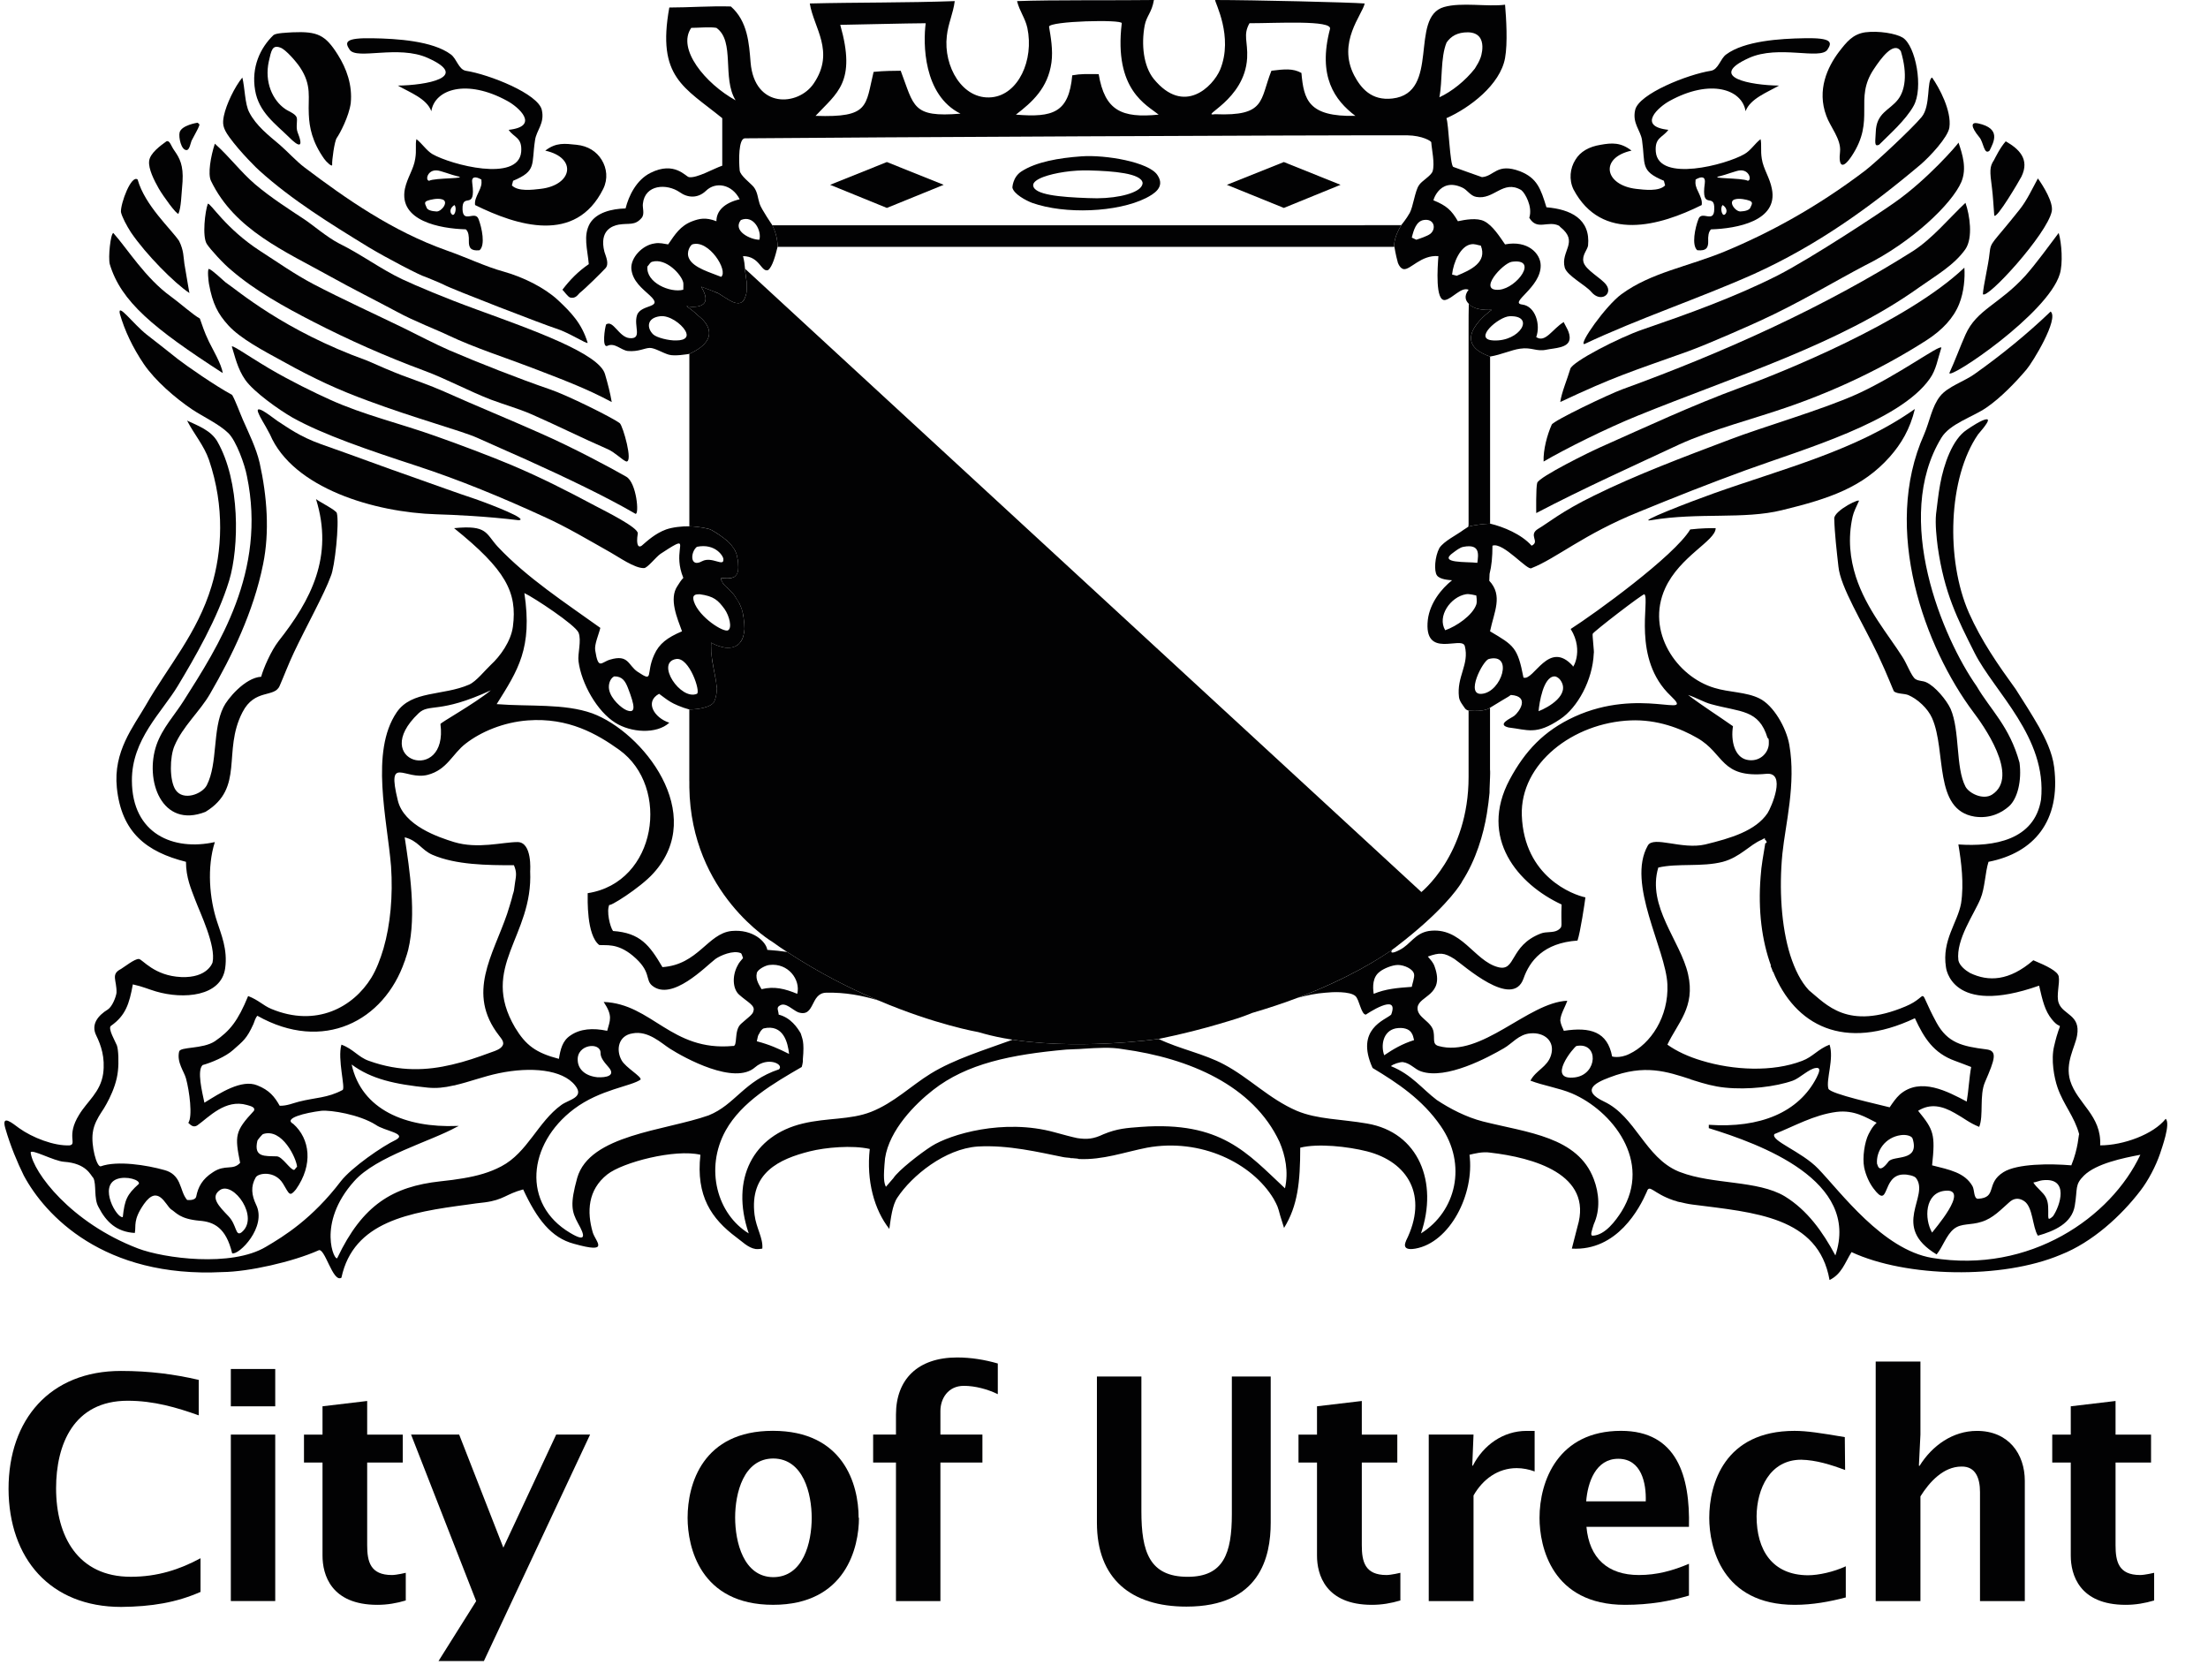 <?xml version="1.0" encoding="UTF-8"?>
<svg width="92px" height="70px" viewBox="0 0 92 70" version="1.1" xmlns="http://www.w3.org/2000/svg" xmlns:xlink="http://www.w3.org/1999/xlink">
    <title>Group 2</title>
    <g id="Page-1" stroke="none" stroke-width="1" fill="none" fill-rule="evenodd">
        <g id="Group-2" transform="translate(0.183, 0)" fill="#020203">
            <path d="M32.218,10.285 L32.259,10.285 L32.609,10.285 L56.277,10.285 L57.367,10.285 L57.914,10.283 C57.898,10.147 57.919,9.85 58.201,9.387 L56.646,9.387 L56.501,9.387 L56.337,9.387 L33.409,9.387 L32.609,9.387 L32.598,9.387 L32.587,9.387 L32.403,9.387 L32,9.387 C32.117,9.629 32.218,9.949 32.218,10.281 L32.218,10.285 Z M61.972,12.908 C61.972,12.908 60.074,14.223 61.904,14.855 L61.904,14.919 L61.904,21.815 L61.904,21.82 L61.851,21.82 C61.311,21.848 61.008,21.94 61.008,21.94 L61.008,21.822 L61.008,21.82 L61.008,14.829 L61.008,14.629 L61.008,14.412 L61.008,13.742 C61.008,13.343 61.008,12.908 61.017,12.652 C61.017,12.652 61.182,12.947 61.972,12.908 Z M29.609,12.166 L29.664,12.191 C29.687,12.193 29.699,12.2 29.719,12.205 C29.784,12.242 29.85,12.285 29.85,12.285 L29.958,12.355 L30.161,12.479 L30.168,12.488 C30.253,12.537 30.322,12.567 30.379,12.592 C30.395,12.594 30.404,12.603 30.427,12.606 C30.441,12.61 30.461,12.62 30.477,12.622 C30.477,12.622 30.489,12.622 30.503,12.626 L30.509,12.626 L30.539,12.626 C30.539,12.631 30.551,12.631 30.551,12.631 L30.578,12.631 L30.585,12.631 C30.601,12.626 30.622,12.626 30.622,12.626 C30.679,12.62 30.725,12.592 30.759,12.567 L30.759,12.564 C30.764,12.557 30.771,12.555 30.771,12.555 C30.803,12.521 30.821,12.488 30.828,12.474 L30.828,12.468 C30.864,12.403 30.885,12.325 30.903,12.267 C30.913,12.244 30.913,12.223 30.917,12.2 L30.922,12.179 L30.922,12.168 L30.926,12.06 L30.926,11.737 L30.864,11.295 L30.864,11.288 L30.864,11.265 L30.864,11.226 L30.864,11.2 L59.037,37.161 L59.007,37.193 C59.007,37.193 61.008,35.643 61.008,32.371 L61.008,29.931 L61.008,29.838 L61.008,29.603 C61.707,29.67 61.901,29.488 61.901,29.488 L61.901,30.509 L61.901,32.037 L61.901,32.064 C61.913,32.15 61.904,32.281 61.901,32.421 C61.897,32.444 61.897,32.47 61.897,32.493 L61.897,32.514 L61.897,32.523 C61.881,32.781 61.881,33.034 61.881,33.034 L61.881,33.03 C61.86,33.279 61.821,33.58 61.769,33.905 C61.627,34.765 61.317,35.825 60.74,36.719 C60.74,36.719 60.727,36.737 60.699,36.795 C60.527,37.062 59.872,38.002 58.022,39.421 C58.022,39.421 57.963,39.474 57.834,39.56 C57.372,39.887 56.055,40.746 53.889,41.569 C53.314,41.788 52.677,42 51.967,42.209 C51.967,42.209 51.96,42.209 51.953,42.219 C51.953,42.219 51.94,42.226 51.898,42.239 C51.818,42.269 51.656,42.336 51.408,42.419 C51.193,42.488 50.928,42.569 50.595,42.666 C49.975,42.848 49.139,43.071 48.095,43.285 C48.095,43.285 44.552,43.804 41.6,43.246 C41.25,43.182 40.911,43.097 40.579,43 C40.579,43 38.804,42.698 36.413,41.679 C35.248,41.196 33.933,40.525 32.614,39.661 C32.408,39.53 32.213,39.394 32.012,39.249 C32.012,39.249 28.606,37.249 28.54,32.809 L28.54,32.544 L28.538,32.544 L28.538,29.56 L28.54,29.56 C28.597,29.56 29.316,29.55 29.55,29.274 L29.55,29.276 C29.674,29.067 29.687,28.732 29.687,28.682 L29.687,28.661 C29.687,28.645 29.68,28.617 29.674,28.574 C29.669,28.525 29.664,28.484 29.658,28.44 C29.653,28.412 29.646,28.385 29.644,28.357 C29.637,28.311 29.63,28.274 29.626,28.23 C29.626,28.221 29.619,28.209 29.614,28.205 C29.609,28.166 29.605,28.126 29.598,28.092 C29.557,27.873 29.513,27.656 29.479,27.41 L29.479,27.398 C29.479,27.398 29.479,27.391 29.474,27.382 C29.468,27.313 29.458,27.239 29.451,27.166 C29.451,27.129 29.449,27.097 29.449,27.067 C29.445,27.007 29.445,26.963 29.445,26.919 C29.445,26.887 29.445,26.85 29.449,26.82 L29.449,26.772 C29.474,26.785 29.502,26.797 29.522,26.815 C29.832,26.968 30.054,26.984 30.054,26.984 C30.242,27.004 30.384,26.963 30.473,26.917 C30.567,26.875 30.606,26.82 30.606,26.82 C30.619,26.806 30.635,26.79 30.649,26.772 C30.658,26.762 30.667,26.749 30.674,26.739 L30.686,26.726 C30.736,26.659 30.771,26.578 30.789,26.493 C30.796,26.472 30.803,26.444 30.807,26.419 L30.807,26.415 C30.812,26.394 30.812,26.375 30.821,26.352 C30.828,26.29 30.835,26.235 30.837,26.209 L30.837,26.179 C30.837,26.039 30.826,25.908 30.807,25.792 C30.803,25.758 30.796,25.719 30.793,25.684 C30.789,25.673 30.789,25.647 30.789,25.636 C30.782,25.62 30.782,25.613 30.777,25.603 C30.777,25.592 30.775,25.585 30.775,25.585 C30.771,25.569 30.771,25.557 30.771,25.557 C30.771,25.55 30.764,25.537 30.759,25.518 L30.759,25.504 L30.759,25.502 C30.743,25.447 30.729,25.394 30.713,25.348 C30.667,25.228 30.619,25.129 30.619,25.129 C30.619,25.129 30.615,25.126 30.61,25.117 C30.585,25.071 30.519,24.963 30.482,24.91 C30.475,24.894 30.466,24.885 30.466,24.885 C30.411,24.762 30.161,24.521 30.086,24.458 C30.072,24.447 30.061,24.438 30.061,24.438 C30.047,24.417 30.029,24.403 30.022,24.389 C30.013,24.387 30.01,24.38 30.01,24.38 C29.997,24.371 29.992,24.355 29.974,24.345 C29.969,24.341 29.969,24.332 29.958,24.315 C29.958,24.315 29.944,24.309 29.942,24.297 C29.932,24.281 29.914,24.269 29.912,24.256 C29.905,24.242 29.905,24.239 29.896,24.226 C29.896,24.226 29.891,24.212 29.887,24.196 C29.887,24.196 29.882,24.184 29.875,24.182 C29.85,24.12 29.866,24.076 29.866,24.076 C30.18,24.131 30.322,24.074 30.338,24.064 C30.356,24.06 30.379,24.05 30.379,24.05 C30.393,24.044 30.397,24.044 30.404,24.037 L30.422,24.034 C30.427,24.021 30.429,24.021 30.434,24.016 C30.45,24.014 30.461,23.993 30.466,23.984 C30.514,23.944 30.539,23.891 30.551,23.836 C30.56,23.82 30.569,23.806 30.574,23.781 C30.574,23.732 30.578,23.686 30.578,23.659 L30.578,23.643 L30.578,23.624 C30.574,23.497 30.569,23.401 30.558,23.315 C30.551,23.295 30.539,23.276 30.539,23.244 C30.53,23.173 30.519,23.122 30.503,23.085 C30.503,23.074 30.493,23.062 30.489,23.046 L30.489,23.041 C30.482,23.03 30.477,23.016 30.473,23 C30.466,22.993 30.464,22.984 30.464,22.974 C30.452,22.965 30.441,22.944 30.441,22.928 C30.427,22.908 30.404,22.878 30.393,22.855 C30.287,22.693 30.168,22.58 30.168,22.58 C30.168,22.571 30.161,22.571 30.152,22.567 C30.111,22.527 30.042,22.47 29.974,22.419 C29.768,22.256 29.472,22.08 29.429,22.064 L29.422,22.057 C29.316,22.021 28.973,21.94 28.54,21.926 L28.54,21.783 L28.54,14.744 C30.141,14.007 28.92,13.161 28.92,13.161 C28.92,13.161 28.71,12.949 28.419,12.756 C28.419,12.756 29.68,13.007 29.032,11.944 L29.179,11.997 L29.577,12.15 L29.6,12.161 L29.609,12.166 Z" id="Fill-1"></path>
            <path d="M13.608,11.534 C14.448,12.004 15.472,12.516 16.363,12.993 C17.059,13.375 18.044,13.751 18.502,13.974 C19.597,14.493 20.909,14.912 21.925,15.302 C23.206,15.795 24.236,16.175 25.306,16.751 C25.244,16.385 25.148,16.002 25.024,15.583 C24.772,14.723 22.017,13.749 19.661,12.889 C18.339,12.408 17.144,11.901 16.569,11.631 C15.669,11.203 14.879,10.603 13.945,10.143 C13.425,9.873 12.836,9.359 12.479,9.126 C11.959,8.783 11.084,8.223 10.448,7.679 C9.841,7.159 9.376,6.525 8.769,5.986 C8.597,6.511 8.467,7.253 8.609,7.537 C9.596,9.585 11.698,10.47 13.608,11.534" id="Fill-3"></path>
            <path d="M9.461,11.262 C10.459,12.117 11.648,12.778 12.873,13.407 C14.343,14.163 15.875,14.843 17.489,15.442 C18.405,15.78 19.351,16.294 20.27,16.649 C20.874,16.875 21.417,17.02 22.001,17.276 C23.052,17.739 24.064,18.246 25.147,18.718 C25.452,18.856 25.747,19.168 25.912,19.227 C26.208,19.269 25.775,17.757 25.644,17.635 C25.344,17.4 23.411,16.446 22.722,16.218 C21.47,15.79 19.734,15.108 18.534,14.591 C18,14.359 17.189,13.942 16.608,13.654 C15.538,13.133 14.048,12.451 12.873,11.836 C12.067,11.409 11.441,10.96 10.681,10.472 C9.204,9.522 8.577,8.428 8.476,8.49 C8.361,8.801 8.238,9.85 8.432,10.161 C8.567,10.377 9.133,10.997 9.461,11.262" id="Fill-5"></path>
            <path d="M17.647,2.417 C19.44,3.221 17.56,3.553 16.394,3.566 C16.884,3.847 17.599,4.106 17.789,4.633 C17.931,3.714 19.266,3.276 20.954,4.205 C21.412,4.449 22.337,5.262 21.011,5.41 C21.238,5.744 21.581,5.716 21.533,6.327 C21.418,7.61 18.604,6.861 17.835,6.421 C17.59,6.276 17.404,5.979 17.168,5.797 C17.113,6.032 17.18,6.253 17.118,6.615 C17.054,7.048 16.786,7.4 16.687,7.868 C16.424,9.202 18.144,9.525 19.227,9.555 C19.346,9.661 19.357,9.857 19.353,10.041 C19.346,10.315 19.428,10.465 19.797,10.426 C20.049,10.216 19.896,9.493 19.756,9.126 C19.612,8.753 19.11,9.327 19.089,8.721 C19.069,7.976 19.655,8.822 19.495,7.635 C19.447,7.35 19.623,7.336 19.875,7.481 C19.896,7.679 19.864,7.785 19.756,8.009 C19.667,8.2 19.586,8.359 19.612,8.543 C21.364,9.407 23.802,10.182 24.952,7.868 C25.156,7.453 25.101,7.009 24.888,6.661 C24.677,6.315 24.32,6.08 23.839,6.032 C23.354,5.981 22.989,5.926 22.536,6.276 C23.878,6.571 23.674,7.712 22.346,7.868 C22.009,7.907 21.4,7.988 21.146,7.725 C21.157,7.682 21.196,7.532 21.196,7.532 C22.193,7.117 21.952,6.861 22.11,5.841 C22.163,5.437 22.52,5.14 22.394,4.587 C22.254,3.91 20.189,3.096 19.227,2.949 C18.925,2.894 18.847,2.447 18.604,2.269 C17.846,1.702 16.344,1.61 15.348,1.594 C14.177,1.569 14.177,1.76 14.386,2.071 C14.679,2.509 16.415,1.857 17.647,2.417 M18.011,8.811 C17.789,8.801 17.615,8.746 17.59,8.64 C17.546,8.523 17.457,8.419 17.635,8.359 C17.748,8.318 18.038,8.251 18.219,8.301 C18.551,8.371 18.228,8.813 18.011,8.811 M18.67,8.949 C18.574,8.896 18.515,8.698 18.748,8.543 C18.858,8.631 18.787,8.99 18.67,8.949 M17.697,7.532 C17.525,7.516 17.628,7.064 18.027,7.101 C18.162,7.103 18.643,7.292 18.847,7.336 C19.424,7.453 17.931,7.4 17.697,7.532" id="Fill-7"></path>
            <path d="M9.49,16.453 C8.768,16.064 7.596,15.246 7.229,14.962 C6.959,14.75 6.313,14.232 5.931,13.941 C5.361,13.492 4.703,12.582 4.811,13.075 C5.01,13.769 5.345,14.481 5.814,15.174 C6.281,15.854 7.101,16.571 7.827,17.061 C8.276,17.359 8.958,17.676 9.336,18.05 C9.661,18.372 10.016,19.352 10.106,19.838 C10.935,23.817 8.915,26.918 7.47,29.197 C7.11,29.771 6.584,30.331 6.339,31.031 C5.828,32.506 6.556,34.541 8.379,33.824 C10.023,32.819 9.075,31.317 9.916,29.681 C10.429,28.672 11.255,29.089 11.471,28.571 C11.626,28.22 11.844,27.644 12.073,27.165 C12.554,26.147 13.348,24.711 13.6,24.004 C13.765,23.651 13.96,21.794 13.852,21.377 C13.82,21.255 13.181,20.939 12.984,20.794 C13.731,23.186 12.771,25.004 11.425,26.709 C11.106,27.119 10.79,27.856 10.699,28.195 C10.016,28.236 9.281,29.135 9.128,29.462 C8.661,30.4 8.901,31.801 8.432,32.718 C8.237,33.087 7.449,33.384 7.131,32.907 C6.872,32.513 6.888,31.536 7.087,31.075 C7.429,30.262 8.152,29.633 8.569,28.907 C9.476,27.342 10.378,25.501 10.779,23.508 C11.056,22.16 10.946,20.683 10.635,19.282 C10.49,18.658 10.179,18.041 9.938,17.49 C9.808,17.193 9.634,16.706 9.49,16.453" id="Fill-9"></path>
            <path d="M11.837,5.694 C12.315,6.18 12.466,6.132 12.215,5.505 C12.132,5.286 12.231,4.998 12.171,4.874 C12.093,4.719 11.837,4.641 11.69,4.533 C11.177,4.176 10.829,3.42 11.017,2.56 C11.122,2.1 11.159,1.86 11.495,1.982 C11.729,2.06 12.178,2.595 12.315,2.802 C12.824,3.565 12.645,4.06 12.684,4.77 C12.707,5.312 12.824,5.908 13.323,6.616 C13.403,6.733 13.676,7 13.657,6.851 C13.644,6.71 13.751,5.874 13.852,5.742 C13.978,5.567 14.358,4.846 14.431,4.298 C14.507,3.542 14.253,2.851 13.895,2.284 C13.373,1.45 13.046,1.302 12.002,1.346 C11.784,1.362 11.331,1.371 11.214,1.461 C10.653,1.998 10.282,2.809 10.447,3.763 C10.598,4.671 11.294,5.162 11.837,5.694" id="Fill-11"></path>
            <path d="M10.634,7.117 C11.978,8.329 13.565,9.313 15.188,10.306 C15.94,10.758 17.355,11.495 17.538,11.534 C17.664,11.59 18.037,11.73 18.31,11.862 C18.598,12.03 22.539,13.548 22.97,13.682 C23.52,13.852 24.271,14.348 24.303,14.283 C24.055,13.461 23.6,13.007 23.059,12.497 C22.494,11.979 21.628,11.548 20.794,11.313 C20.068,11.117 19.226,10.712 18.404,10.426 C16.175,9.633 14.261,8.302 12.507,6.977 C12.177,6.732 11.783,6.299 11.472,6.032 C11.007,5.638 10.492,5.242 10.203,4.682 C10.017,4.329 10.024,3.67 9.914,3.23 C9.596,3.62 9.248,4.336 9.145,4.827 C9.085,5.14 9.085,5.318 9.374,5.716 C9.823,6.338 10.556,7.055 10.634,7.117" id="Fill-13"></path>
            <path d="M18,21.427 C18.721,21.448 20.07,21.508 21.426,21.674 C21.882,21.646 20.315,21.033 19.628,20.793 C18.806,20.521 17.973,20.213 17.16,19.927 C15.726,19.429 14.652,19.017 13.205,18.51 C12.293,18.185 11.796,17.805 11.38,17.54 C11.265,17.471 10.464,16.805 10.564,17.157 C10.683,17.468 10.805,17.593 11.066,18.1 C12.023,20.342 15.422,21.349 18,21.427" id="Fill-15"></path>
            <path d="M9.097,15.543 C9.056,15.186 8.644,14.488 8.525,14.239 C8.305,13.78 8.259,13.58 8.144,13.271 C7.863,13.119 7.304,12.619 6.938,12.354 C5.873,11.589 5.117,10.352 4.538,9.706 C4.425,9.732 4.318,10.713 4.391,11.006 C4.858,12.566 6.214,13.679 9.097,15.543" id="Fill-17"></path>
            <path d="M82.716,10.547 C82.664,11.063 82.46,11.874 82.437,12.256 C82.606,12.498 85.112,9.752 85.306,8.809 C85.386,8.441 84.947,7.735 84.729,7.434 C84.491,7.869 84.278,8.341 83.964,8.735 C82.799,10.203 82.771,10.049 82.716,10.547" id="Fill-19"></path>
            <path d="M82.817,7.842 C82.86,8.183 82.881,8.6 82.911,8.978 C83.005,9.153 83.964,7.515 84.042,7.362 C84.404,6.627 83.93,6.197 83.389,5.888 C83.149,6.16 82.97,6.54 82.899,6.671 C82.711,6.952 82.723,7.125 82.817,7.842" id="Fill-21"></path>
            <path d="M81.666,11.151 C79.275,13.425 74.022,15.538 72.291,16.165 C70.324,16.888 68.396,17.789 66.509,18.628 C66.103,18.805 63.955,19.86 63.868,20.116 C63.809,20.294 63.827,21.376 63.827,21.376 C65.778,20.353 67.844,19.425 69.772,18.524 C71.187,17.879 72.845,17.469 74.37,16.936 C76.447,16.213 78.366,15.277 80.075,14.185 C80.75,13.752 81.217,13.247 81.449,12.665 C81.65,12.165 81.696,11.575 81.666,11.151" id="Fill-23"></path>
            <path d="M78.553,19.038 C79.039,18.488 79.401,17.879 79.604,17.038 C77.161,18.771 74.133,19.518 71.204,20.562 C70.236,20.905 67.948,21.792 68.614,21.672 C70.611,21.338 72.466,21.651 74.067,21.255 C76.069,20.771 77.431,20.294 78.553,19.038" id="Fill-25"></path>
            <path d="M82.716,6.275 C82.883,5.924 83.222,5.355 82.235,5.139 C81.935,5.074 81.919,5.27 82.293,5.722 C82.464,5.918 82.485,6.482 82.716,6.275" id="Fill-27"></path>
            <path d="M7.593,6.253 C7.715,6.253 7.76,5.949 7.799,5.862 C7.914,5.631 8.072,5.373 8.115,5.242 C8.145,5.154 8.095,5.159 8.049,5.113 C8.038,5.113 7.373,5.216 7.3,5.521 C7.254,5.716 7.364,6.262 7.593,6.253" id="Fill-29"></path>
            <path d="M15.158,16.7 C17.125,17.432 19.062,17.953 19.703,18.241 C20.29,18.508 21.128,18.872 21.714,19.135 C23.358,19.877 25.071,20.693 26.296,21.407 C26.459,21.455 26.342,20.107 25.912,19.861 C25.271,19.492 23.654,18.628 22.332,18.05 C21.032,17.469 19.628,16.9 18.311,16.308 C17.702,16.041 17.187,15.868 16.568,15.637 C16.147,15.476 15.639,15.257 15.112,15.024 C11.626,13.769 9.723,12.103 9.204,11.755 C9.094,11.665 8.665,11.248 8.523,11.202 C8.446,11.211 8.507,11.739 8.523,11.824 C8.675,12.658 8.894,13.075 9.336,13.561 C9.845,14.114 10.779,14.605 11.597,15.052 C12.95,15.806 13.949,16.255 15.158,16.7" id="Fill-31"></path>
            <path d="M7.253,8.904 C7.366,8.634 7.37,8.169 7.423,7.57 C7.464,6.883 7.304,6.593 7.089,6.284 C6.931,6.068 6.898,5.839 6.752,5.888 C6.518,6.058 6.063,6.379 6.031,6.713 C5.994,7.028 6.239,7.515 6.431,7.853 C6.628,8.19 7.178,8.95 7.253,8.904" id="Fill-33"></path>
            <path d="M78.067,27.285 C78.477,28.152 78.708,28.788 78.738,28.811 C78.896,28.917 79.132,28.889 79.317,28.953 C79.723,29.122 80.146,29.523 80.32,29.917 C80.927,31.288 80.366,33.746 82.093,34.023 C82.748,34.119 83.235,33.852 83.531,33.587 C83.881,33.271 84.062,32.523 83.964,31.776 C83.547,30.251 82.748,29.571 82.177,28.589 C80.769,26.589 78.66,21.603 80.707,18.241 C81.058,17.656 82.006,17.377 82.576,16.988 C83.174,16.58 83.79,15.942 84.255,15.394 C84.506,15.103 85.619,13.281 85.26,12.979 C84.287,13.914 83.203,14.794 82.093,15.582 C81.68,15.882 80.968,16.108 80.657,16.504 C80.311,16.937 80.222,17.553 79.988,18.099 C78.213,22.064 80.023,26.981 82.047,29.679 C82.4,30.145 84.009,32.35 82.816,33.108 C82.441,33.341 81.859,33.053 81.71,32.769 C81.293,31.963 81.488,30.449 81.092,29.532 C80.92,29.163 80.446,28.589 80.073,28.424 C79.929,28.357 79.773,28.384 79.626,28.292 C79.461,28.182 79.262,27.635 79.088,27.373 C78.5,26.444 77.59,25.394 77.146,24.034 C76.906,23.281 76.803,22.447 77.009,21.525 C77.052,21.329 77.174,21.089 77.258,20.903 C77.426,20.684 76.232,21.267 76.244,21.603 C76.26,22.23 76.347,22.97 76.418,23.603 C76.5,24.458 77.421,25.93 78.067,27.285" id="Fill-35"></path>
            <path d="M5.273,9.681 C5.9,10.603 7.087,11.797 7.71,12.209 C7.71,12.221 7.607,11.631 7.499,10.981 C7.46,10.718 7.478,10.437 7.279,10.038 C6.938,9.532 5.859,8.566 5.552,7.481 C5.287,7.264 4.838,8.474 4.856,8.833 C4.9,9.041 5.097,9.407 5.273,9.681" id="Fill-37"></path>
            <path d="M75.914,4.826 C76.068,5.271 76.542,5.801 76.485,6.324 C76.418,6.898 76.569,7.098 76.963,6.513 C77.991,4.974 77.041,4.14 77.898,2.873 C78.184,2.442 78.717,1.702 79.017,2.128 C79.317,3.119 79.18,3.783 78.905,4.14 C78.553,4.601 77.991,4.688 77.973,5.52 C77.957,5.907 77.898,6.126 78.111,6.032 C78.509,5.628 79.212,5.02 79.549,4.414 C79.972,3.67 79.638,1.909 79.098,1.568 C78.818,1.396 78.101,1.274 77.54,1.345 C77.009,1.423 76.755,1.753 76.434,2.168 C75.965,2.792 75.511,3.748 75.914,4.826" id="Fill-39"></path>
            <path d="M77.519,7.117 C75.502,8.647 73.523,9.712 71.693,10.472 C70.152,11.11 68.615,11.35 67.379,12.256 C66.726,12.73 65.567,14.373 65.835,14.334 C68.07,13.276 70.617,12.433 72.889,11.419 C75.547,10.216 77.755,8.617 79.846,6.852 C80.226,6.525 80.979,5.723 81.041,5.313 C81.142,4.615 80.611,3.64 80.32,3.23 C80.086,3.338 80.272,4.408 79.887,4.873 C79.521,5.32 77.972,6.774 77.519,7.117" id="Fill-41"></path>
            <polygon id="Fill-43" points="34.406 7.7 36.77 8.663 39.137 7.7 36.77 6.751"></polygon>
            <path d="M81.712,13.942 C81.465,14.5 81.288,15.002 81.041,15.541 C81.03,15.831 85.145,13.076 85.642,11.417 C85.777,10.981 85.722,10.126 85.596,9.705 C85.172,10.265 84.673,10.96 84.206,11.488 C83.116,12.688 82.182,12.889 81.712,13.942" id="Fill-45"></path>
            <path d="M79.508,10.471 C75.881,12.761 71.743,14.646 67.419,16.218 C66.856,16.423 64.547,17.524 64.472,17.692 C64.279,18.128 64.117,18.734 64.133,19.229 C65.033,18.704 66.727,17.858 68.042,17.324 C72.116,15.667 76.456,14.351 79.785,11.971 C80.468,11.487 81.242,11.049 81.711,10.379 C82.034,9.902 81.888,8.948 81.711,8.45 C81.008,9.112 80.333,9.943 79.508,10.471" id="Fill-47"></path>
            <path d="M78.784,8.419 C78.172,8.857 75.321,10.741 73.89,11.474 C72.067,12.398 70.038,13.117 68.261,13.728 C67.299,14.055 65.32,15.071 65.247,15.368 C65.123,15.79 64.885,16.343 64.828,16.748 C67.116,15.677 67.693,15.516 70.132,14.645 C71.027,14.322 72.843,13.509 73.155,13.364 C74.776,12.626 76.306,11.695 77.542,11.05 C79.452,10.106 81.147,8.502 81.541,7.578 C81.774,7.013 81.589,6.44 81.422,5.942 C81.367,6.043 80.126,7.474 78.784,8.419" id="Fill-49"></path>
            <path d="M44.881,6.513 C43.933,6.58 42.99,6.746 42.383,7.138 C42,7.382 42,7.836 42,7.817 C42.06,8.091 42.578,8.359 42.82,8.451 C44.19,8.939 46.374,8.847 47.563,8.253 C47.886,8.087 48.387,7.799 48.042,7.292 C47.687,6.753 45.891,6.442 44.881,6.513 M47.323,7.833 C47.036,8.112 46.161,8.303 45.165,8.253 C43.954,8.211 42.896,8.112 42.866,7.725 C42.855,7.598 43.024,7.474 43.29,7.373 C43.752,7.202 44.515,7.078 45.216,7.101 C46.194,7.126 47.375,7.218 47.426,7.621 C47.426,7.693 47.389,7.764 47.323,7.833" id="Fill-51"></path>
            <path d="M70.721,8.543 C70.751,8.358 70.673,8.202 70.586,8.01 C70.474,7.787 70.444,7.679 70.467,7.48 C70.715,7.335 70.891,7.351 70.85,7.635 C70.685,8.821 71.276,7.976 71.244,8.72 C71.234,9.328 70.721,8.752 70.586,9.126 C70.444,9.492 70.293,10.215 70.536,10.425 C70.918,10.464 71.001,10.317 70.992,10.04 C70.983,9.858 71.001,9.66 71.109,9.556 C72.194,9.524 73.914,9.202 73.646,7.87 C73.559,7.4 73.291,7.047 73.225,6.614 C73.167,6.255 73.227,6.033 73.174,5.798 C72.936,5.98 72.76,6.275 72.499,6.421 C71.738,6.863 68.926,7.609 68.809,6.326 C68.757,5.718 69.093,5.743 69.331,5.409 C68.003,5.262 68.935,4.448 69.386,4.204 C71.074,3.275 72.402,3.713 72.549,4.632 C72.748,4.105 73.454,3.849 73.941,3.566 C72.78,3.552 70.909,3.222 72.689,2.416 C73.923,1.856 75.661,2.508 75.961,2.07 C76.163,1.762 76.163,1.568 74.992,1.593 C73.994,1.609 72.499,1.702 71.738,2.271 C71.498,2.446 71.418,2.893 71.109,2.948 C70.151,3.096 68.09,3.909 67.948,4.586 C67.822,5.139 68.18,5.439 68.235,5.84 C68.383,6.863 68.143,7.116 69.146,7.531 C69.146,7.531 69.183,7.681 69.196,7.725 C68.942,7.987 68.333,7.907 67.996,7.87 C66.664,7.713 66.457,6.57 67.797,6.275 C67.348,5.927 66.98,5.948 66.508,6.033 C66.031,6.109 65.661,6.315 65.457,6.66 C65.237,7.008 65.18,7.48 65.381,7.895 C66.558,10.107 68.981,9.409 70.721,8.543 M71.665,8.948 C71.553,8.99 71.48,8.63 71.599,8.543 C71.823,8.697 71.77,8.897 71.665,8.948 M72.753,8.639 C72.723,8.745 72.549,8.803 72.334,8.81 C72.116,8.815 71.791,8.372 72.123,8.301 C72.302,8.252 72.595,8.317 72.705,8.358 C72.881,8.421 72.805,8.522 72.753,8.639 M71.498,7.335 C71.697,7.291 72.185,7.103 72.311,7.1 C72.712,7.063 72.812,7.515 72.643,7.531 C72.402,7.4 70.925,7.453 71.498,7.335" id="Fill-53"></path>
            <polygon id="Fill-55" points="50.936 7.7 53.311 8.663 55.672 7.7 53.311 6.751"></polygon>
            <path d="M24.394,9.313 C24.108,9.823 24.295,10.373 24.35,11.005 C23.913,11.304 23.57,11.652 23.251,12.071 C23.324,12.138 23.485,12.38 23.583,12.399 C23.801,12.445 23.888,12.286 23.966,12.21 C24.224,12.005 24.879,11.355 25.047,11.173 C25.205,10.995 25.069,10.705 25.001,10.491 C24.774,9.592 25.337,9.408 25.594,9.359 C26.024,9.286 26.272,9.415 26.556,9.074 C26.686,8.912 26.581,8.657 26.604,8.491 C26.686,7.68 27.6,7.636 28.14,8.009 C28.461,8.24 28.887,8.283 29.237,7.945 C29.636,7.558 30.316,7.671 30.637,8.302 C30.002,8.452 29.666,8.783 29.668,9.217 C29.214,9.041 28.951,9.111 28.663,9.217 C28.159,9.408 27.941,9.77 27.657,10.182 C27.497,10.161 27.3,10.099 27.087,10.143 C26.579,10.212 26.089,10.74 26.123,11.2 C26.171,11.719 26.59,12.028 26.89,12.306 C27.504,12.866 26.535,12.645 26.361,13.127 C26.208,13.578 26.599,14.131 26.054,14.088 C25.603,14.051 25.369,13.316 25.072,13.516 C25.015,13.668 24.895,14.495 25.118,14.412 C25.431,14.256 25.686,14.59 25.979,14.624 C26.427,14.661 26.67,14.5 26.89,14.495 C27.098,14.493 27.421,14.7 27.68,14.776 C27.927,14.85 28.443,14.758 28.541,14.744 C30.14,14.007 28.919,13.161 28.919,13.161 C28.919,13.161 28.708,12.949 28.42,12.756 C28.42,12.756 29.679,13.007 29.031,11.945 L29.178,11.998 L29.576,12.15 C29.576,12.15 29.698,12.2 29.721,12.205 C29.785,12.244 29.874,12.293 29.959,12.355 L30.163,12.479 L30.167,12.488 C30.252,12.537 30.323,12.567 30.378,12.592 C30.394,12.594 30.405,12.604 30.426,12.606 C30.44,12.611 30.46,12.62 30.474,12.622 C30.474,12.622 30.49,12.622 30.504,12.627 L30.508,12.627 L30.54,12.627 C30.54,12.631 30.552,12.631 30.552,12.631 L30.575,12.631 L30.586,12.631 C30.6,12.627 30.607,12.627 30.607,12.627 L30.621,12.627 C30.68,12.62 30.726,12.592 30.758,12.567 L30.758,12.565 C30.763,12.558 30.767,12.555 30.767,12.555 C30.788,12.535 30.806,12.507 30.827,12.475 L30.827,12.468 C30.863,12.403 30.884,12.325 30.902,12.267 C30.914,12.244 30.914,12.224 30.916,12.2 L30.921,12.194 L30.921,12.168 L30.925,12.06 L30.925,11.737 L30.863,11.295 L30.863,11.288 L30.863,11.274 L30.863,11.265 L30.863,11.226 C30.847,11.025 30.827,10.869 30.776,10.671 C31.491,10.675 31.53,11.371 31.83,11.249 C32.004,11.092 32.116,10.689 32.217,10.281 C32.217,9.949 32.116,9.629 32.004,9.387 L32.001,9.387 C32.001,9.387 31.537,8.71 31.468,8.491 C31.388,8.249 31.388,8.002 31.218,7.786 C31.092,7.634 30.655,7.313 30.637,7.099 C30.595,6.673 30.591,5.783 30.847,5.763 C35.922,5.717 54.05,5.629 58.456,5.638 C59.074,5.647 59.468,5.88 59.454,5.935 C59.468,6.196 59.61,6.82 59.509,7.136 C59.443,7.334 59.045,7.537 58.935,7.726 C58.774,7.965 58.699,8.611 58.552,8.88 C58.552,8.88 58.545,8.887 58.543,8.892 C58.422,9.113 58.202,9.38 58.202,9.38 L56.693,9.38 C56.629,9.38 56.564,9.387 56.5,9.387 L56.647,9.387 L58.202,9.387 C57.918,9.85 57.9,10.147 57.913,10.283 L57.918,10.283 C57.918,10.283 57.966,10.608 58.064,10.954 C58.115,11.083 58.186,11.182 58.298,11.212 C58.584,11.256 59.022,10.611 59.75,10.671 C59.716,11.136 59.61,12.574 60.034,12.498 C60.35,12.433 60.698,11.942 61.009,12.071 C60.801,12.336 60.89,12.535 61.009,12.647 L61.009,13.742 L61.009,12.652 C61.009,12.652 61.181,12.947 61.974,12.908 C61.974,12.908 60.073,14.224 61.905,14.855 C62.365,14.779 62.798,14.576 63.151,14.528 C63.641,14.454 63.835,14.661 64.252,14.569 C64.586,14.5 65.157,14.5 65.214,14.143 C65.26,13.857 65.033,13.578 64.973,13.417 C64.504,13.7 64.209,14.302 63.826,14.044 C64.016,13.53 63.794,12.76 63.249,12.689 C62.656,12.62 64.032,11.982 64.012,11.051 C64.005,10.56 63.471,10 62.528,10.182 C62.308,9.866 62.012,9.392 61.662,9.217 C61.358,9.062 60.865,9.152 60.563,9.217 C60.293,8.751 60.084,8.567 59.551,8.348 C59.484,8.509 59.741,7.343 60.751,7.818 C60.954,7.91 61.08,8.159 61.325,8.203 C62.067,8.343 62.438,7.472 63.199,7.917 L63.249,7.965 C63.334,8.037 63.691,8.583 63.538,9.074 C63.867,9.629 64.314,9.168 64.783,9.408 L64.827,9.456 C65.626,10.09 64.827,10.452 65.015,11.152 C65.12,11.495 65.892,11.882 66.125,12.166 C66.512,12.622 67.025,12.256 66.748,11.873 C66.551,11.59 65.867,11.249 65.793,10.906 C65.729,10.631 65.956,10.412 65.986,10.233 C66.096,9.113 65.246,8.719 64.252,8.636 C64.016,7.869 63.867,7.419 63.151,7.136 C62.18,6.772 62.083,7.343 61.566,7.38 C61.566,7.38 60.441,6.984 60.371,6.954 C60.226,6.871 60.18,5.147 60.084,4.924 C61.046,4.5 62.328,3.532 62.528,2.417 C62.64,1.8 62.578,0.776 62.528,0.196 C61.806,0.293 60.712,0.083 59.983,0.293 C58.522,0.712 59.851,3.871 57.835,4.104 C56.956,4.205 56.521,3.671 56.239,3.138 C55.529,1.758 56.578,0.624 56.679,0.145 C56.1,0.097 52.019,-4.79616347e-14 50.448,-4.79616347e-14 C50.425,0.09 51.222,1.521 50.656,2.903 C50.356,3.604 49.149,4.832 47.885,3.283 C47.464,2.753 47.363,1.866 47.512,1.06 C47.592,0.652 47.807,0.532 47.897,-4.79616347e-14 C46.534,0.021 43.584,-0.009 42.194,0.046 C42.304,0.484 42.531,0.744 42.623,1.161 C42.907,2.507 42.247,3.947 41.136,4.053 C39.916,4.171 39.119,2.758 39.268,1.498 C39.323,0.977 39.529,0.581 39.598,0.046 C37.601,0.118 35.469,0.097 33.559,0.145 C33.714,1.15 34.626,2.145 33.724,3.475 C33.082,4.431 31.257,4.539 31.092,2.604 C31.028,1.811 30.971,0.887 30.27,0.27 C29.418,0.244 28.525,0.313 27.705,0.313 C27.176,3.226 28.326,3.634 29.911,4.924 L29.911,6.903 C29.567,7.016 28.855,7.433 28.525,7.38 C28.39,7.364 27.923,6.698 26.92,7.203 C26.329,7.498 26.015,8.159 25.882,8.684 C25.303,8.698 24.666,8.855 24.394,9.313 M26.794,11.101 C26.86,11.041 26.897,10.931 26.989,10.906 C27.561,10.74 28.211,11.429 28.287,11.776 C28.298,11.834 28.287,12.071 28.287,12.071 C27.744,12.214 26.718,11.772 26.794,11.101 M27.992,14.184 C27.689,14.194 27.176,14.069 27.03,13.929 C26.764,13.668 26.757,13.244 27.323,13.175 C27.703,13.127 28.202,13.486 28.372,13.779 C28.505,14.007 28.413,14.182 27.992,14.184 M29.865,11.535 C29.443,11.359 28.704,11.164 28.525,10.763 C28.395,10.486 28.598,10.203 28.663,10.182 C29.347,9.965 30.176,11.281 29.865,11.535 M30.685,9.168 C31.237,8.933 31.564,9.647 31.456,9.988 C31.088,9.988 30.33,9.622 30.685,9.168 M62.045,14.184 C61.158,14.145 62.26,13.189 62.72,13.175 C63.803,13.138 63.151,14.24 62.045,14.184 M62.812,10.906 C63.938,10.751 63.029,11.998 62.29,12.071 C61.351,12.15 62.434,10.961 62.812,10.906 M61.092,10.182 C61.268,10.147 61.371,10.212 61.518,10.233 C61.793,10.926 61.101,11.249 60.515,11.488 L60.32,11.438 C60.375,10.926 60.666,10.267 61.092,10.182 M59.406,9.747 C59.28,9.841 58.96,9.945 58.829,9.988 L58.642,9.899 C58.719,9.583 58.827,9.224 59.129,9.168 C59.594,9.088 59.67,9.551 59.406,9.747 M60.091,1.772 C60.27,1.514 60.535,1.343 60.987,1.346 C61.919,1.371 61.472,2.514 61.506,2.403 C61.454,2.56 61.358,2.714 61.268,2.859 C60.874,3.362 60.309,3.816 59.791,4.053 C59.926,3.385 59.83,2.403 60.091,1.772 M51.781,2.417 C51.817,1.728 51.6,1.461 51.879,0.968 C53.01,0.968 55.332,0.829 55.234,1.205 C54.712,3.187 55.429,4.175 56.29,4.827 C54.329,4.873 54.142,4.154 54.043,3.039 C53.681,2.839 53.329,2.882 52.793,2.947 C52.305,4.175 52.571,4.848 50.448,4.758 C49.745,4.864 51.684,4.184 51.781,2.417 M43.628,2.604 C43.699,2.085 43.596,1.523 43.527,1.111 C43.546,0.878 46.582,0.8 46.557,0.968 C46.22,3.758 47.608,4.376 48.094,4.776 C46.552,4.929 45.852,4.613 45.595,3.088 C45.068,3.088 44.881,3.069 44.494,3.138 C44.352,4.696 43.692,4.903 42.146,4.776 C42.829,4.251 43.479,3.671 43.628,2.604 M34.827,1.035 C35.059,1.035 37.749,0.968 38.388,0.968 C38.278,1.788 38.278,3.961 39.838,4.735 C37.816,4.903 37.91,4.431 37.346,2.947 C37.083,2.952 36.669,2.947 36.217,2.995 C35.872,4.415 36.057,4.906 33.799,4.827 C34.688,3.871 35.51,3.431 34.827,1.035 M28.619,1.161 C28.919,1.161 29.395,1.111 29.668,1.161 C30.453,1.717 29.895,3.253 30.467,4.18 C29.212,3.486 28.008,2.037 28.619,1.161" id="Fill-57"></path>
            <path d="M90.054,46.613 C89.548,47.256 88.295,47.719 87.324,47.719 C87.388,46.47 86.374,45.988 86.074,45.023 C85.852,44.272 86.282,43.624 86.362,43.141 C86.516,42.272 85.776,42.288 85.597,41.788 C85.485,41.482 85.652,40.961 85.597,40.682 C85.554,40.465 85.114,40.247 84.539,40.007 C83.532,40.876 82.671,40.906 81.904,40.539 C81.723,40.438 81.459,40.233 81.416,40.007 C81.308,39.141 82.075,38.081 82.336,37.445 C82.524,36.998 82.529,36.357 82.671,35.906 C84.565,35.535 85.687,34.207 85.407,31.963 C85.329,31.332 85.027,30.744 84.775,30.286 C84.466,29.747 84.136,29.23 83.804,28.712 C83.069,27.698 82.378,26.707 81.855,25.532 C80.878,23.311 80.992,19.899 82.236,18.099 C82.256,18.06 82.849,17.431 82.577,17.47 C82.384,17.491 81.936,17.788 81.764,17.908 C81.166,18.302 80.809,19.343 80.658,20.168 C80.578,20.599 80.536,21.028 80.486,21.415 C80.443,21.832 80.509,22.422 80.555,22.781 C80.832,24.721 81.381,25.788 82.089,27.196 C82.909,28.825 85.123,30.724 84.86,33.313 C84.585,35.002 82.897,35.286 81.416,35.182 C81.537,35.906 81.656,36.818 81.528,37.641 C81.379,38.447 80.724,39.175 80.898,40.293 C80.898,40.293 81.093,42.369 84.78,41.065 C84.924,41.694 85.023,42.115 85.307,42.463 C85.776,43.053 85.707,42.288 85.407,43.578 C85.265,44.15 85.407,44.906 85.549,45.313 C85.794,46.023 86.255,46.521 86.449,47.256 C86.422,47.249 86.42,47.827 86.122,48.551 C85.252,48.477 83.873,48.475 83.296,48.834 C82.536,49.306 83.058,49.894 82.236,49.945 C82.048,49.945 82.094,49.581 82.004,49.419 C81.681,48.85 81.042,48.735 80.321,48.551 C80.459,47.256 80.39,47.074 79.739,46.279 C80.252,45.959 80.752,46.076 81.274,46.378 C81.656,46.588 81.855,46.776 82.284,46.949 C82.476,46.47 82.281,45.636 82.529,45.074 C82.941,44.122 83.058,43.776 82.577,43.719 C81.571,43.594 80.969,43.447 80.509,42.613 C79.639,41.012 80.296,41.477 79.217,41.929 C76.797,42.947 75.915,41.848 75.187,41.256 C74.855,40.901 74.607,40.403 74.411,39.797 C74.035,38.599 73.941,37.023 74.083,35.569 C74.214,34.313 74.656,32.65 74.372,31.032 C74.248,30.318 73.71,29.382 73.126,29.099 C72.578,28.825 71.866,28.85 71.255,28.661 C69.677,28.196 68.383,26.302 69.198,24.512 C69.81,23.168 71.303,22.535 71.303,22.005 C71.065,22.002 70.719,22.005 70.243,22.058 C69.583,23.164 66.242,25.581 65.262,26.205 C65.85,27.147 65.292,27.942 65.356,27.751 C64.35,26.62 63.727,28.387 63.295,28.23 C63.052,26.965 62.892,26.889 61.902,26.302 C62.072,25.486 62.45,24.818 61.87,24.196 L61.882,23.912 C61.966,23.576 62.003,23.205 62.003,22.735 C62.45,22.565 63.48,23.816 63.634,23.668 C64.653,23.272 65.811,22.253 68.092,21.332 C69.56,20.728 71.065,20.134 72.551,19.592 C74.953,18.717 78.959,17.578 80.223,15.781 C80.493,15.408 80.555,14.954 80.708,14.482 C80.619,14.357 78.931,15.622 77.209,16.412 C75.778,17.062 73.259,17.788 71.878,18.318 C69.966,19.041 67.996,19.779 66.224,20.654 C64.863,21.318 64.291,21.811 63.918,22.025 C63.464,22.293 64.005,22.562 63.634,22.735 C63.208,22.253 62.45,21.945 61.905,21.816 L61.905,21.82 L61.85,21.82 C61.311,21.846 61.009,21.94 61.009,21.94 L61.009,21.823 L61.009,21.832 L61,21.94 C61,21.94 60.918,22.002 60.794,22.078 C60.503,22.295 59.986,22.541 59.793,22.829 C59.596,23.196 59.564,23.795 59.688,23.97 C59.807,24.147 60.199,24.166 60.32,24.175 C59.876,24.53 59.399,25.115 59.31,25.82 C59.124,27.491 60.734,26.47 60.851,26.919 C61.046,27.687 60.503,28.187 60.608,29.046 C60.631,29.221 60.769,29.38 60.865,29.523 C60.908,29.581 61.009,29.606 61.009,29.606 C61.708,29.671 61.902,29.486 61.902,29.486 C62.862,28.896 62.557,29.104 62.768,28.954 C63.585,29.007 63.111,29.666 62.912,29.823 C62.789,29.919 62.152,30.182 62.674,30.309 C63.464,30.399 63.819,30.645 64.829,29.959 C65.543,29.486 66.18,28.339 66.224,27.219 C66.253,27.214 66.155,26.447 66.18,26.406 C66.196,26.329 68.292,24.714 68.335,24.758 C68.571,25.002 67.799,27.456 69.437,28.998 C70.469,29.986 68.161,28.601 65.411,29.864 C64.147,30.447 63.359,31.288 62.72,32.479 C61.417,34.922 63.073,36.846 64.884,37.684 C64.843,38.624 64.964,38.59 64.733,38.751 C64.527,38.876 64.25,38.8 64.014,38.894 C62.697,39.403 62.997,40.498 62.232,40.293 C61.231,40.028 60.711,38.594 59.349,38.788 C58.765,38.887 58.598,39.339 58.14,39.574 C57.826,39.742 57.721,39.71 57.835,39.558 C57.373,39.887 56.056,40.749 53.889,41.571 C54.274,41.465 54.67,41.385 55.044,41.359 C55.318,41.329 56.06,41.29 56.292,41.498 C56.457,41.643 56.528,42.263 56.727,42.272 C56.727,42.272 58.147,41.306 57.783,42.272 C57.537,42.502 56.269,42.866 57.008,44.495 C58.05,45.122 59.081,45.806 59.844,46.91 C60.966,48.525 60.48,50.479 59.024,51.387 C59.75,49.27 58.937,47.173 56.773,46.809 C55.699,46.622 54.709,46.641 53.848,46.279 C52.696,45.781 51.872,44.906 50.823,44.35 C49.99,43.901 48.954,43.703 48.096,43.286 C48.096,43.286 44.553,43.802 41.599,43.247 C41.718,43.279 41.887,43.286 42.006,43.318 C40.843,43.744 39.584,44.122 38.592,44.733 C37.779,45.233 37.065,45.949 36.107,46.325 C35.239,46.664 34.28,46.565 33.268,46.809 C31.207,47.3 30.238,49.108 31.014,51.387 C29.709,50.592 29.168,48.7 30.055,47.097 C30.726,45.899 32.045,45.136 33.222,44.454 C33.265,44.313 33.279,44.18 33.268,44.15 C33.343,43.357 33.236,43.265 33.181,43.053 C33.043,42.816 32.766,42.399 32.262,42.272 C32.255,42.101 32.143,41.977 32.317,41.889 C32.553,41.744 32.849,42.085 33.075,42.175 C33.783,42.408 33.568,41.38 34.234,41.359 C35.036,41.339 35.748,41.477 36.414,41.68 C35.248,41.194 33.934,40.525 32.615,39.661 C32.379,39.627 32.061,39.59 31.788,39.574 C31.736,39.233 31.191,38.703 30.295,38.788 C29.301,38.896 28.91,40.189 27.419,40.293 C26.883,39.38 26.494,38.866 25.36,38.788 C25.236,38.624 25.072,37.949 25.211,37.684 C25.131,37.843 26.489,36.998 27.039,36.385 C29.306,33.901 26.59,30.491 24.492,29.719 C23.317,29.302 21.884,29.445 20.512,29.336 C21.401,27.919 22.01,27.007 21.666,24.71 C22.056,24.892 23.78,26.028 23.922,26.355 C24.057,26.684 23.878,27.242 23.922,27.553 C24.041,28.484 24.703,29.645 25.454,30.111 C26.097,30.521 27.169,30.601 27.705,30.111 C27.073,29.906 26.668,29.237 27.279,28.906 C27.442,29.021 27.575,29.136 27.755,29.242 C27.884,29.325 28.225,29.477 28.541,29.56 C28.598,29.56 29.317,29.551 29.551,29.274 L29.551,29.279 C29.672,29.069 29.688,28.735 29.688,28.682 L29.688,28.661 C29.679,28.636 29.679,28.601 29.672,28.574 C29.67,28.525 29.665,28.484 29.659,28.44 C29.654,28.412 29.647,28.387 29.645,28.357 C29.636,28.313 29.631,28.274 29.626,28.23 C29.626,28.224 29.62,28.21 29.615,28.205 C29.61,28.166 29.606,28.127 29.597,28.092 C29.558,27.878 29.507,27.645 29.478,27.41 L29.478,27.406 C29.478,27.399 29.478,27.392 29.475,27.385 C29.468,27.313 29.459,27.242 29.452,27.166 C29.452,27.129 29.448,27.099 29.448,27.067 C29.443,27.007 29.443,26.965 29.443,26.919 C29.443,26.885 29.443,26.85 29.448,26.82 L29.448,26.774 C29.475,26.788 29.5,26.797 29.523,26.816 C29.833,26.97 30.055,26.984 30.055,26.984 C30.242,27.007 30.384,26.965 30.474,26.919 C30.54,26.885 30.6,26.834 30.648,26.774 C30.659,26.765 30.668,26.747 30.673,26.74 L30.68,26.726 C30.735,26.659 30.769,26.578 30.787,26.493 C30.797,26.472 30.801,26.447 30.808,26.419 L30.808,26.412 C30.81,26.394 30.81,26.376 30.82,26.355 C30.829,26.311 30.829,26.258 30.838,26.212 L30.838,26.196 C30.838,26.039 30.824,25.908 30.808,25.79 C30.801,25.758 30.797,25.719 30.792,25.684 C30.787,25.675 30.787,25.647 30.787,25.636 C30.783,25.62 30.783,25.615 30.776,25.604 C30.776,25.59 30.774,25.588 30.774,25.588 C30.769,25.569 30.769,25.56 30.769,25.56 C30.769,25.548 30.765,25.537 30.76,25.525 L30.76,25.502 L30.76,25.5 C30.744,25.445 30.728,25.396 30.714,25.348 C30.668,25.228 30.62,25.136 30.62,25.136 C30.62,25.136 30.616,25.129 30.611,25.115 C30.572,25.041 30.531,24.979 30.483,24.91 C30.476,24.896 30.467,24.885 30.467,24.885 C30.412,24.765 30.162,24.521 30.087,24.459 C30.062,24.431 30.039,24.417 30.023,24.389 C30.013,24.387 30.013,24.38 30.013,24.38 C29.997,24.371 29.991,24.355 29.975,24.343 C29.97,24.339 29.968,24.332 29.958,24.325 C29.958,24.325 29.942,24.311 29.942,24.297 C29.933,24.281 29.915,24.27 29.913,24.253 C29.906,24.242 29.906,24.24 29.901,24.226 C29.901,24.226 29.892,24.212 29.885,24.203 C29.885,24.203 29.883,24.187 29.874,24.182 C29.851,24.12 29.867,24.076 29.867,24.076 C30.068,24.104 30.229,24.104 30.339,24.062 C30.357,24.06 30.364,24.053 30.364,24.053 C30.394,24.044 30.396,24.044 30.396,24.044 L30.423,24.035 C30.426,24.021 30.43,24.021 30.435,24.014 C30.451,24.012 30.462,23.995 30.467,23.984 C30.515,23.945 30.54,23.892 30.552,23.836 C30.558,23.818 30.57,23.806 30.572,23.781 C30.575,23.742 30.579,23.703 30.579,23.659 L30.579,23.647 L30.579,23.622 C30.575,23.498 30.57,23.401 30.558,23.316 C30.552,23.293 30.54,23.276 30.54,23.244 C30.531,23.173 30.52,23.122 30.504,23.085 C30.504,23.076 30.494,23.062 30.49,23.044 L30.49,23.041 C30.483,23.032 30.478,23.016 30.474,23 C30.467,22.993 30.462,22.984 30.462,22.977 C30.453,22.965 30.439,22.945 30.439,22.929 C30.426,22.906 30.405,22.878 30.394,22.853 C30.288,22.694 30.169,22.581 30.169,22.581 C30.169,22.571 30.162,22.571 30.151,22.565 C30.094,22.516 30.027,22.461 29.975,22.419 C29.766,22.258 29.471,22.083 29.432,22.067 L29.423,22.06 C29.317,22.023 28.971,21.94 28.541,21.926 C28.241,21.922 27.842,21.963 27.568,22.06 C27.117,22.228 26.803,22.521 26.555,22.735 C26.427,22.829 26.31,22.735 26.391,22.226 C26.427,21.979 24.996,21.276 24.634,21.083 C23.381,20.415 22.365,19.899 21.124,19.373 C20.324,19.035 18.888,18.491 17.972,18.171 C16.502,17.645 14.954,17.283 13.564,16.65 C12.921,16.362 11.883,15.853 11.036,15.353 C10.047,14.767 9.369,14.265 9.49,14.482 C9.598,14.811 9.71,15.366 10.042,15.834 C10.397,16.334 11.446,17.078 12.002,17.396 C13.287,18.115 15.211,18.765 17.159,19.403 C18.95,19.986 20.785,20.747 22.482,21.528 C23.414,21.945 24.348,22.505 25.264,23.021 C25.573,23.191 26.267,23.687 26.654,23.668 C26.796,23.664 27.144,23.21 27.336,23.076 C27.526,22.952 27.831,22.751 27.973,22.684 C28.413,22.475 27.872,23.067 28.289,24.076 C28.193,24.173 28.11,24.311 28.042,24.417 C27.68,24.952 28.039,25.76 28.234,26.302 C27.618,26.565 27.284,26.816 27.078,27.274 C26.709,28.074 27.087,28.456 26.384,27.988 C25.981,27.717 26.015,27.249 25.236,27.482 C24.865,27.588 24.749,27.933 24.618,27.099 C24.575,26.85 24.767,26.431 24.831,26.159 C23.375,25.115 21.778,24.076 20.56,22.781 C20.047,22.226 20.139,21.864 18.737,22.005 C20.895,23.742 21.375,24.675 21.188,26.106 C21.105,26.726 20.656,27.343 20.269,27.698 C20.033,27.919 19.656,28.394 19.367,28.521 C18.275,28.998 16.969,28.758 16.344,29.68 C15.231,31.32 15.95,34.131 16.111,36.097 C16.193,37.323 16.085,38.516 15.797,39.514 C15.664,39.963 15.501,40.387 15.291,40.733 C14.54,41.956 13.001,42.818 11.118,42.032 C10.775,41.889 10.598,41.668 10.156,41.498 C9.731,42.532 9.403,42.947 8.769,43.382 C8.253,43.719 7.328,43.599 7.28,43.813 C7.177,44.26 7.486,44.636 7.566,44.929 C7.711,45.454 7.85,46.521 7.663,46.781 C7.791,46.91 7.903,46.982 8.05,46.878 C8.512,46.551 9.206,45.776 10.106,46.037 C10.276,46.085 10.47,46.134 10.397,46.279 C9.598,47.136 9.598,47.318 9.822,48.447 C9.518,48.779 9.208,48.495 8.695,48.834 C8.237,49.124 8.07,49.465 7.995,49.843 C7.96,50.041 7.612,49.993 7.612,49.993 C7.436,49.779 7.411,49.56 7.28,49.267 C7.168,49.021 6.987,48.834 6.678,48.751 C5.927,48.537 4.697,48.346 4.017,48.592 C3.843,48.638 3.605,47.719 3.683,47.191 C3.726,46.839 3.916,46.539 4.017,46.378 C4.095,46.27 4.651,45.438 4.731,44.615 C4.77,44.267 4.754,43.733 4.686,43.551 C4.633,43.408 4.285,42.825 4.447,42.735 C5.047,42.311 5.205,41.827 5.352,41.012 C5.755,41.099 6.016,41.219 6.314,41.306 C7.459,41.643 9.032,41.523 9.199,40.341 C9.311,39.558 9.025,38.91 8.865,38.41 C8.544,37.449 8.432,36.136 8.769,35.083 C7.053,35.465 5.32,34.751 5.313,32.523 C5.302,30.804 6.563,29.68 7.23,28.569 C7.915,27.429 8.888,25.76 9.366,24.187 C9.783,22.802 9.834,20.058 8.865,18.38 C8.597,17.935 8.095,17.747 7.612,17.523 C7.903,18.09 8.315,18.555 8.524,19.159 C9.192,21.122 9.064,22.998 8.629,24.431 C8.036,26.394 6.822,27.756 5.89,29.387 C5.373,30.281 4.53,31.306 4.686,32.82 C4.878,34.687 5.922,35.491 7.566,35.906 C7.566,36.562 7.779,37.035 7.951,37.491 C8.153,38.032 8.824,39.403 8.673,40.099 C8.673,40.099 8.476,40.751 7.372,40.707 C6.236,40.659 5.755,39.963 5.602,39.954 C5.434,39.94 4.99,40.293 4.857,40.371 C4.42,40.594 4.686,40.827 4.672,41.359 C4.651,41.532 4.496,41.938 4.31,42.058 C3.934,42.288 3.586,42.659 3.827,43.141 C4.024,43.544 4.205,44.058 4.115,44.733 C4.001,45.509 3.449,45.882 3.11,46.449 C2.565,47.329 3.039,47.666 2.718,47.719 C2.07,47.751 1.159,47.394 0.614,47.002 C0.348,46.809 -0.137,46.394 0.037,47.002 C0.252,47.751 0.547,48.445 0.809,48.977 C1.692,50.627 4.129,53.253 9.094,52.998 C10.179,52.986 12.016,52.571 13.081,52.097 C13.347,51.929 13.679,53.461 14.043,53.233 C14.544,50.892 16.873,50.507 19.298,50.187 C19.543,50.15 19.782,50.118 20.017,50.094 C20.821,49.986 20.885,49.751 21.616,49.555 C22.186,50.783 22.782,51.571 23.732,51.82 C25.271,52.251 24.63,51.735 24.513,51.339 C24.268,50.488 24.307,49.576 25.117,48.933 C25.759,48.422 27.943,47.859 29.001,48.111 C28.807,49.834 29.468,50.779 30.49,51.544 C30.717,51.705 30.982,51.988 31.298,52.037 C31.394,52.053 31.58,52.021 31.58,52.021 C31.621,51.585 31.323,51.159 31.257,50.615 C31.037,48.859 32.287,48.288 33.558,47.968 C34.211,47.804 35.329,47.703 36.057,47.869 C35.91,49.196 36.245,50.406 36.872,51.2 C36.934,50.774 36.994,50.21 37.209,49.894 C37.809,48.986 39.192,47.859 40.559,47.767 C41.835,47.694 43.108,48.007 44.113,48.207 C44.209,48.228 44.315,48.228 44.416,48.242 L44.416,48.251 C44.45,48.253 44.482,48.251 44.505,48.253 C44.571,48.258 44.642,48.267 44.716,48.272 L44.77,48.288 C45.771,48.334 46.669,48 47.608,47.816 C49.848,47.406 51.986,48.454 52.884,49.945 C53.049,50.249 53.056,50.26 53.161,50.654 L53.319,51.159 C53.889,50.237 53.993,49.253 53.993,47.816 C54.73,47.629 55.983,47.767 56.773,47.968 C58.488,48.406 59.337,49.818 58.405,51.687 C58.421,51.689 58.135,52.136 58.79,52.021 C60.226,51.77 61.261,49.756 61.046,48.111 C61.222,48.069 61.589,47.972 61.902,48.021 C63.7,48.228 66.205,48.917 65.546,51.101 L65.31,52.021 C67.206,52.129 68.14,50.325 68.431,49.659 C68.546,49.306 68.685,49.717 69.542,50.007 L69.542,50.009 C69.604,50.023 69.67,50.041 69.723,50.065 C69.748,50.067 69.773,50.076 69.801,50.085 L69.801,50.078 C69.966,50.118 70.137,50.161 70.35,50.187 C72.913,50.516 75.585,50.684 76.048,53.329 C76.554,53.083 76.687,52.611 76.964,52.166 C79.231,53.221 83.236,53.311 85.684,52.274 C86.997,51.758 88.201,50.654 88.998,49.611 C89.321,49.196 89.644,48.581 89.82,48.062 C89.889,47.841 90.271,46.809 90.054,46.613 M60.373,23.021 C60.478,22.945 60.652,22.802 60.801,22.781 C61.497,22.652 61.417,23.099 61.373,23.449 C60.927,23.394 59.706,23.484 60.373,23.021 M60.034,26.258 C59.688,25.675 60.256,24.869 60.895,24.758 C61.037,24.73 61.273,24.802 61.328,24.809 C61.328,24.809 61.373,25.06 61.328,25.189 C61.169,25.641 60.503,26.094 60.034,26.258 M61.566,28.906 C60.853,28.984 61.6,27.528 61.847,27.456 C62.892,27.187 62.386,28.825 61.566,28.906 M63.924,29.631 C63.954,29.288 64.119,28.196 64.586,28.18 C64.687,28.18 64.788,28.272 64.829,28.329 C65.273,28.938 64.334,29.475 63.924,29.631 M30.011,25.38 C30.208,25.664 30.329,26.157 30.155,26.258 C29.984,26.373 28.944,25.719 28.729,25.06 C28.635,24.765 28.813,24.758 28.971,24.758 C29.567,24.839 29.739,25.009 30.011,25.38 M28.855,22.781 C29.647,22.62 29.984,23.21 29.958,23.311 C29.975,23.629 29.475,23.168 29.07,23.382 C28.552,23.668 28.582,22.998 28.855,22.781 M27.991,27.456 C28.541,27.371 29.022,28.834 28.855,28.906 C28.175,29.196 27.112,27.597 27.991,27.456 M25.406,28.18 C25.749,28.173 25.873,28.387 25.981,28.661 C26.274,29.417 26.322,29.747 25.923,29.59 C25.715,29.505 25.271,29.124 25.197,28.733 C25.156,28.525 25.23,28.272 25.406,28.18 M32.695,43.91 C32.255,43.689 31.887,43.523 31.351,43.382 C31.401,43.187 31.381,43.161 31.458,43.053 C31.481,42.988 31.571,42.866 31.639,42.846 C32.452,42.659 32.645,43.429 32.695,43.91 M31.351,40.539 C31.387,40.387 31.72,40.214 31.88,40.203 C32.656,40.111 33.181,40.813 33.036,41.406 C32.523,41.194 32.081,41.081 31.548,41.212 C31.472,41.062 31.282,40.827 31.351,40.539 M17.256,29.719 C17.704,29.288 18.112,29.758 20.269,28.76 C19.58,29.327 18.16,30.111 18.169,30.166 C18.501,32.698 15.149,31.724 17.256,29.719 M17.636,32.283 C18.451,32.071 18.664,31.408 19.216,30.984 C19.848,30.491 20.791,30.09 21.811,30.014 C23.505,29.887 24.703,30.585 25.621,31.242 C27.762,32.783 27.19,36.772 24.304,37.212 C24.304,37.461 24.252,38.952 24.783,39.371 C25.046,39.403 25.523,39.272 26.175,39.811 C26.979,40.477 26.684,40.813 26.991,41.065 C27.813,41.735 29.217,40.267 29.626,39.954 C29.828,39.811 30.364,39.574 30.687,39.712 C30.73,39.737 30.76,39.889 30.776,39.917 C30.687,40.032 30.616,40.085 30.54,40.247 C30.316,40.677 30.35,41.198 30.607,41.435 C30.957,41.751 31.298,41.889 31.209,42.124 C31.197,42.263 30.948,42.422 30.689,42.659 C30.38,42.94 30.575,43.62 30.35,43.578 C27.785,43.813 26.984,41.823 24.971,41.744 C25.36,42.332 25.236,42.502 25.117,42.947 C24.52,42.82 23.991,42.859 23.585,43.141 C23.246,43.364 23.171,43.719 23.104,44.115 C22.145,43.864 21.726,43.551 21.277,42.809 C19.784,40.26 22.037,39.032 21.907,36.293 C21.907,36.293 22.003,35.083 21.38,35.083 C20.75,35.083 19.733,35.382 18.737,35.083 C18.096,34.885 16.642,34.401 16.392,33.346 C15.923,31.424 16.688,32.523 17.636,32.283 M24.703,44.88 C24.204,44.827 23.913,44.553 23.89,44.198 C23.826,43.495 24.859,43.394 24.84,43.878 C24.84,44.078 25.003,44.265 25.172,44.459 C25.491,44.823 25.069,44.901 24.703,44.88 M8.334,45.942 C8.237,45.482 8.018,44.597 8.26,44.373 C8.608,44.279 9.218,44.028 9.531,43.744 C9.948,43.371 10.095,43.286 10.379,42.659 C10.413,42.558 10.47,42.392 10.541,42.32 C13.278,43.864 15.82,42.548 16.679,40.041 L16.681,40.046 C16.692,40.018 16.704,39.972 16.711,39.947 C16.754,39.825 16.793,39.7 16.825,39.574 C17.178,38.104 16.882,36.226 16.679,34.885 C17.24,35.025 17.37,35.41 17.835,35.613 C18.815,36.037 20.12,36.048 21.231,36.048 C21.353,36.341 21.325,36.472 21.277,36.772 C21.263,36.876 21.238,37.062 21.231,37.106 C21.22,37.166 21.188,37.253 21.188,37.253 C21.151,37.442 20.947,38.074 20.947,38.074 C20.356,39.802 19.241,41.38 20.608,43.141 C20.736,43.311 20.906,43.482 20.656,43.673 C20.549,43.756 20.336,43.825 20.221,43.864 C19.733,44.044 19.207,44.228 18.643,44.357 C17.624,44.597 16.493,44.668 15.188,44.198 C14.743,44.044 14.54,43.703 14.043,43.523 C13.869,44.122 14.221,45.339 14.091,45.412 C13.466,45.749 12.957,45.724 12.27,45.899 C12.046,45.954 11.771,46.078 11.471,46.069 C11.256,45.689 11.04,45.419 10.541,45.221 C9.889,44.949 8.986,45.537 8.334,45.942 M12.195,48.613 C12.176,48.613 12.094,48.742 12.073,48.742 C11.908,48.742 11.585,48.187 11.352,48.177 C10.848,48.159 10.379,48.228 10.541,47.53 C10.544,47.495 10.745,47.256 10.779,47.249 C11.572,46.984 12.169,48.258 12.195,48.613 M8.982,49.581 C9.547,49.196 10.658,50.742 9.868,51.353 C9.621,51.514 9.685,51.037 9.337,50.671 C8.95,50.267 8.556,49.878 8.982,49.581 M4.686,49.124 C5.086,48.977 5.666,49.164 5.602,49.323 C5.107,49.767 5.011,49.986 4.933,50.707 C4.686,50.774 3.916,49.419 4.686,49.124 M10.898,51.945 C9.46,52.806 6.648,52.426 5.565,52.014 C2.764,50.942 1.198,48.839 1.095,48.021 C1.102,47.841 2.066,48.376 2.485,48.403 C3.431,48.468 3.593,48.97 3.708,49.081 C3.843,49.35 3.717,49.931 3.921,50.288 C4.244,50.917 4.679,51.325 5.434,51.369 C5.496,51.065 5.345,50.841 5.815,50.164 C6.401,49.332 6.71,50.198 6.939,50.38 C7.161,50.516 7.294,50.783 8.128,50.859 C8.721,50.903 9.236,51.143 9.49,52.217 C9.769,52.304 10.951,51.118 10.486,50.187 C10.303,49.8 10.255,49.431 10.47,49.058 C10.569,48.869 11.272,48.756 11.611,49.316 C11.876,49.756 11.881,49.878 12.147,49.555 C12.875,48.525 12.735,47.445 12.037,46.825 C11.604,46.594 12.52,46.364 13.205,46.279 C13.603,46.24 14.796,46.435 15.472,46.862 C15.834,47.122 16.795,47.219 16.314,47.488 C15.751,47.751 14.469,48.638 14.022,49.21 C12.824,50.783 11.643,51.507 10.898,51.945 M20.707,48.592 C20.221,48.85 19.708,48.991 19.12,49.09 C18.827,49.138 18.515,49.184 18.169,49.217 C16.177,49.435 14.922,50.2 13.873,52.408 C13.775,52.606 12.985,50.982 14.576,49.21 C15.497,48.171 17.755,47.56 18.854,46.947 C18.884,46.938 18.907,46.924 18.932,46.91 L18.854,46.91 C16.733,46.993 14.881,46.24 14.469,44.35 C15.293,44.963 16.285,45.175 17.636,45.313 C18,45.35 18.343,45.311 18.691,45.23 C18.708,45.23 18.719,45.228 18.737,45.221 L18.779,45.221 L18.779,45.212 C19.369,45.078 19.96,44.846 20.608,44.712 C21.934,44.438 23.251,44.553 23.78,45.221 C24.188,45.73 23.517,45.806 23.205,46.037 C22.23,46.74 21.797,48.021 20.707,48.592 M23.867,49.076 C23.569,50.161 23.627,50.463 23.904,50.97 C24.188,51.472 24.263,51.781 23.574,51.366 C21.556,50.171 21.794,47.666 23.732,46.205 C24.827,45.382 26.125,45.26 26.51,44.977 C26.542,44.841 25.896,44.486 25.72,44.18 C25.47,43.737 25.582,43.143 26.175,43.053 C26.83,42.926 27.384,43.472 27.728,43.689 C28.326,44.071 30.423,45.228 31.282,44.463 C31.804,44.012 32.494,44.336 32.276,44.551 C30.815,45.035 30.453,46.023 29.342,46.47 C27.517,47.113 24.385,47.272 23.867,49.076 M53.358,49.509 C51.776,48.03 50.702,46.71 47.365,46.949 C46.767,46.995 46.376,47.014 45.79,47.258 C45.375,47.456 45.105,47.477 44.704,47.417 C44.457,47.366 44.159,47.283 43.754,47.173 C41.626,46.588 39.407,47.263 38.635,47.751 C38.193,48.03 37.248,48.76 37.039,49.088 C36.971,49.164 36.913,49.237 36.73,49.445 C36.65,49.281 36.613,49.088 36.694,48.258 C36.872,47.074 37.955,45.988 38.695,45.412 C40.101,44.311 41.942,43.935 44.246,43.728 C44.409,43.714 44.789,43.712 44.951,43.694 C45.563,43.657 46.101,43.62 46.607,43.712 C49.364,44.088 52.032,45.221 53.131,47.578 C53.374,48.145 53.512,48.818 53.358,49.509 M84.924,49.173 C86.055,49.044 85.652,50.249 85.359,50.671 C85.323,50.707 85.238,50.779 85.199,50.779 C85.158,50.783 85.167,50.703 85.16,50.671 C85.158,50.373 85.183,50.118 85.064,49.894 C84.961,49.68 84.686,49.502 84.539,49.267 C84.654,49.253 84.833,49.177 84.924,49.173 M80.855,49.611 C81.947,49.491 80.353,51.29 80.321,51.353 C79.989,50.783 80.012,49.698 80.855,49.611 M79.604,42.422 C79.994,43.265 80.39,43.878 81.274,44.198 C81.478,44.279 81.757,44.373 81.949,44.454 C81.867,44.894 81.839,45.465 81.764,45.894 C80.981,45.482 79.836,44.855 78.975,45.601 C78.819,45.742 78.665,45.965 78.553,46.134 C78.143,46.023 76.069,45.578 76,45.357 C75.892,44.991 76.245,44.099 76.048,43.523 C75.558,43.714 75.352,44.032 74.907,44.198 C73.675,44.673 72.038,44.592 70.719,44.189 C70.176,44.028 69.672,43.797 69.292,43.523 C69.721,42.613 70.465,41.956 70.153,40.588 C69.837,39.196 68.431,37.765 68.912,36.145 C69.721,35.956 70.733,36.131 71.601,35.906 C72.327,35.71 72.718,35.196 73.224,34.986 L73.323,34.931 C73.49,34.931 73.259,34.931 73.371,34.986 C73.371,34.986 73.499,35.129 73.371,35.129 C73.298,35.583 73.204,36.067 73.176,36.525 C73.064,37.924 73.227,39.189 73.609,40.235 L73.591,40.249 C73.609,40.29 73.636,40.332 73.646,40.373 C73.664,40.403 73.669,40.438 73.675,40.477 L73.694,40.475 C74.607,42.735 76.655,43.813 79.604,42.422 M78.498,48.403 C78.068,48.977 78.052,48.468 78.027,48.495 C77.976,47.961 78.365,47.38 79.02,47.293 C79.226,47.263 79.467,47.318 79.508,47.435 C79.82,48.429 78.693,48.111 78.498,48.403 M71.108,29.336 C72.336,29.677 73.103,29.544 73.465,30.747 C73.538,30.747 73.515,30.961 73.515,31.032 C73.478,31.401 73.11,31.767 72.597,31.654 C72.091,31.537 71.928,30.866 72.024,30.256 C71.411,29.823 70.756,29.412 70.153,28.954 C70.504,29.069 70.813,29.258 71.108,29.336 M58.882,41.975 C58.937,41.477 60.018,41.477 59.601,40.293 C59.532,40.083 59.436,40.007 59.31,39.853 C59.802,39.68 59.986,39.68 60.418,39.954 C60.794,40.203 62.832,42.062 63.295,40.774 C63.553,40.032 64.133,39.283 65.546,39.187 C65.663,38.85 65.85,37.608 65.876,37.387 C65.369,37.283 63.32,36.539 63.226,33.972 C63.153,31.813 65.36,30.111 67.758,30.014 C68.859,29.968 69.837,30.341 70.538,30.747 C71.676,31.396 71.491,32.424 73.41,32.24 C74.271,32.154 73.616,33.647 73.465,33.878 C72.966,34.618 71.928,34.924 70.87,35.182 C69.899,35.41 68.715,34.811 68.477,35.226 C67.577,36.804 69.226,39.537 69.292,41.012 C69.35,42.364 68.592,43.495 67.705,43.91 C67.298,44.115 66.952,44.012 66.988,44.012 C66.794,42.986 66.086,42.776 64.976,42.947 C64.943,42.839 64.863,42.744 64.829,42.516 C64.838,42.253 65.033,41.956 65.12,41.694 C63.48,41.763 61.547,44.085 59.75,43.578 C59.493,43.502 59.601,43.29 59.55,43 C59.484,42.544 58.847,42.406 58.882,41.975 M65.456,44.885 C64.204,45.053 65.415,43.594 65.505,43.578 C66.439,43.408 66.389,44.751 65.456,44.885 M57.054,41.406 C57.008,41.094 57.011,40.707 57.302,40.488 C57.457,40.359 57.821,40.203 58.066,40.203 C58.314,40.203 58.699,40.364 58.737,40.588 C58.765,40.714 58.66,40.995 58.641,41.115 C58.03,41.159 57.558,41.198 57.054,41.406 M57.968,42.846 C58.286,42.79 58.545,42.866 58.641,43.053 C58.692,43.134 58.699,43.187 58.737,43.334 C58.243,43.488 57.863,43.714 57.492,43.965 C57.345,43.555 57.441,42.959 57.968,42.846 M67.38,50.477 C67.147,50.841 66.702,51.463 66.18,51.482 C66.059,51.482 66.146,51.27 66.224,51.007 C66.501,50.401 66.45,49.717 66.224,49.124 C65.557,47.359 63.471,47.191 61.609,46.724 C60.906,46.544 60.231,46.191 59.681,45.827 C59.07,45.364 58.637,44.767 57.773,44.419 C57.851,44.336 58.163,44.237 58.275,44.251 C58.595,44.3 58.765,44.551 59.024,44.636 C60.077,45.002 61.84,44.044 62.479,43.673 C62.818,43.482 63.1,43.088 63.585,43.053 C64.165,43 64.623,43.378 64.442,43.965 C64.291,44.459 63.819,44.581 63.585,45.023 C64.121,45.23 64.774,45.327 65.31,45.553 C66.977,46.263 68.683,48.382 67.38,50.477 M76.291,52.304 C75.766,51.325 75.127,50.422 74.184,49.843 C73.053,49.164 71.188,49.359 69.826,48.834 C69.798,48.827 69.78,48.818 69.748,48.804 C68.358,48.217 67.966,46.512 66.652,45.894 C65.724,45.454 66.205,45.136 66.89,44.885 C68.346,44.325 69.274,44.647 70.254,44.963 C70.266,44.977 70.27,44.977 70.279,44.977 C70.323,44.991 70.371,45.002 70.421,45.023 L70.421,45.021 C70.817,45.147 71.232,45.267 71.695,45.313 C72.645,45.412 73.801,45.279 74.518,45.023 C74.802,44.924 75.196,44.523 75.48,44.495 C75.766,44.454 75.53,44.829 75.507,44.899 C74.765,46.341 73.16,47.012 71.017,46.862 L71.017,47.002 C73.16,47.666 77.344,49.177 76.291,52.304 M80.321,52.408 C78.26,52.062 76.508,49.659 75.574,48.691 C74.882,47.972 73.579,47.525 73.751,47.249 C74.573,46.924 75.391,46.449 76.339,46.325 C77.092,46.233 77.589,46.571 78.01,46.776 C77.841,46.938 77.791,47.035 77.676,47.249 C77.509,47.576 77.41,48.228 77.491,48.641 C77.559,48.965 77.704,49.281 77.875,49.509 C78.572,50.447 78.201,48.956 79.123,48.933 C79.293,48.926 79.584,48.986 79.652,49.081 C80.234,49.853 78.572,51.094 80.509,52.263 C80.77,51.945 80.912,51.456 81.23,51.2 C81.542,50.952 81.926,51.055 82.384,50.903 C82.861,50.758 83.193,50.389 83.532,50.094 C83.706,49.931 83.919,49.882 84.157,50.041 C84.528,50.288 84.498,51.118 84.729,51.482 C85.41,51.29 86.142,50.972 86.266,50.237 C86.39,49.5 86.255,49.369 86.649,48.977 C87.164,48.475 88.277,48.247 88.998,48.111 C87.782,50.707 84.404,53.083 80.321,52.408" id="Fill-59"></path>
            <path d="M8.186,66.317 C7.169,66.769 6.127,66.937 4.868,66.949 C1.909,66.949 0.184,64.932 0.173,62.032 C0.173,59.133 1.909,57.117 4.856,57.117 C6.052,57.117 7.094,57.257 8.097,57.49 L8.097,58.967 C7.183,58.642 6.23,58.359 5.138,58.359 C2.873,58.359 2.154,60.197 2.154,62.006 C2.154,64.013 3.068,65.693 5.266,65.693 C6.386,65.693 7.311,65.386 8.172,64.921 L8.172,66.317 L8.186,66.317 Z" id="Fill-61"></path>
            <path d="M9.435,58.591 L11.285,58.591 L11.285,57.036 L9.435,57.036 L9.435,58.591 Z M9.435,66.704 L11.285,66.704 L11.285,59.769 L9.435,59.769 L9.435,66.704 Z" id="Fill-63"></path>
            <path d="M15.542,66.862 C13.6,66.862 13.255,65.595 13.255,64.814 L13.255,60.933 L12.483,60.933 L12.483,59.77 L13.255,59.77 L13.255,58.59 L15.116,58.369 L15.116,59.77 L16.598,59.77 L16.598,60.933 L15.116,60.933 L15.116,64.376 C15.116,65.062 15.247,65.62 16.147,65.62 C16.342,65.62 16.724,65.528 16.724,65.528 L16.724,66.68 C16.342,66.795 15.955,66.862 15.542,66.862" id="Fill-65"></path>
            <polygon id="Fill-66" points="19.979 69.204 18.088 69.204 19.657 66.707 16.945 59.769 18.949 59.769 20.79 64.479 22.991 59.769 24.404 59.769"></polygon>
            <path d="M35.607,63.237 C35.607,64.44 35.078,66.861 32.03,66.861 C28.98,66.861 28.467,64.44 28.467,63.237 C28.467,61.827 29.097,59.612 32.019,59.612 C34.95,59.612 35.593,61.827 35.593,63.237 L35.607,63.237 Z M33.638,63.248 C33.638,62.228 33.29,60.778 32.042,60.765 C30.796,60.765 30.448,62.214 30.448,63.223 C30.448,64.246 30.796,65.695 32.03,65.709 C33.29,65.709 33.638,64.26 33.638,63.237 L33.638,63.248 Z" id="Fill-67"></path>
            <path d="M39.979,57.738 C39.311,57.738 39.001,58.279 39.001,58.784 L39.001,59.768 L40.751,59.768 L40.751,60.933 L39.001,60.933 L39.001,66.705 L37.149,66.705 L37.149,60.933 L36.198,60.933 L36.198,59.768 L37.149,59.768 L37.149,58.938 C37.149,57.477 38.049,56.556 39.698,56.556 C40.275,56.556 40.84,56.648 41.392,56.807 L41.392,58.085 C40.971,57.878 40.442,57.738 39.979,57.738" id="Fill-68"></path>
            <path d="M49.252,66.936 C46.937,66.936 45.522,65.773 45.522,63.443 L45.522,57.349 L47.375,57.349 L47.375,62.964 C47.375,64.648 47.709,65.694 49.305,65.694 C50.796,65.694 51.144,64.724 51.144,63.081 L51.144,57.349 L52.763,57.349 L52.763,63.443 C52.763,64.869 52.314,66.936 49.252,66.936" id="Fill-69"></path>
            <path d="M56.982,66.862 C55.04,66.862 54.692,65.595 54.692,64.814 L54.692,60.933 L53.921,60.933 L53.921,59.77 L54.692,59.77 L54.692,58.59 L56.559,58.369 L56.559,59.77 L58.038,59.77 L58.038,60.933 L56.559,60.933 L56.559,64.376 C56.559,65.062 56.687,65.62 57.587,65.62 C57.779,65.62 58.166,65.528 58.166,65.528 L58.166,66.68 C57.779,66.795 57.395,66.862 56.982,66.862" id="Fill-70"></path>
            <path d="M63.772,61.309 C63.529,61.219 63.27,61.166 63.014,61.166 C62.228,61.166 61.599,61.631 61.214,62.306 L61.214,66.707 L59.348,66.707 L59.348,59.769 L61.214,59.769 L61.161,61.064 L61.186,61.064 C61.624,60.207 62.448,59.615 63.424,59.615 L63.76,59.615 L63.76,61.309 L63.772,61.309 Z" id="Fill-71"></path>
            <path d="M70.202,66.473 C69.405,66.708 68.557,66.862 67.527,66.862 C64.479,66.862 63.964,64.44 63.964,63.238 C63.964,61.708 64.735,59.613 67.36,59.613 C69.7,59.613 70.241,61.516 70.19,63.613 L65.919,63.613 C66.036,64.92 66.808,65.62 68.104,65.62 C68.853,65.62 69.51,65.44 70.19,65.152 L70.19,66.473 L70.202,66.473 Z M67.243,60.777 C66.306,60.777 65.97,61.758 65.908,62.551 L68.39,62.551 C68.415,61.788 68.209,60.777 67.243,60.777 L67.243,60.777 Z" id="Fill-72"></path>
            <path d="M76.736,66.551 C76.054,66.731 75.335,66.862 74.6,66.862 C71.554,66.862 71.036,64.443 71.036,63.238 C71.036,61.828 71.668,59.614 74.588,59.614 C75.103,59.614 75.669,59.703 76.684,59.874 L76.697,61.245 C76.107,61.024 75.488,60.83 74.87,60.816 C73.558,60.816 73.02,62.035 73.008,63.171 C73.008,64.584 73.663,65.618 75.142,65.63 C75.594,65.63 76.223,65.489 76.725,65.256 L76.725,66.551 L76.736,66.551 Z" id="Fill-73"></path>
            <path d="M82.317,66.707 L82.317,62.163 C82.317,61.594 82.139,61.089 81.545,61.101 C80.79,61.101 80.208,61.748 79.835,62.343 L79.835,66.707 L77.971,66.707 L77.971,56.727 L79.835,56.727 L79.835,59.769 L79.771,61.062 L79.796,61.075 C80.325,60.223 81.186,59.615 82.189,59.615 C83.501,59.615 84.184,60.568 84.184,61.697 L84.184,66.707 L82.317,66.707 Z" id="Fill-74"></path>
            <path d="M88.389,66.862 C86.447,66.862 86.099,65.595 86.099,64.814 L86.099,60.933 L85.327,60.933 L85.327,59.77 L86.099,59.77 L86.099,58.59 L87.965,58.369 L87.965,59.77 L89.444,59.77 L89.444,60.933 L87.965,60.933 L87.965,64.376 C87.965,65.062 88.091,65.62 88.991,65.62 C89.186,65.62 89.573,65.528 89.573,65.528 L89.573,66.68 C89.186,66.795 88.801,66.862 88.389,66.862" id="Fill-75"></path>
        </g>
    </g>
</svg>